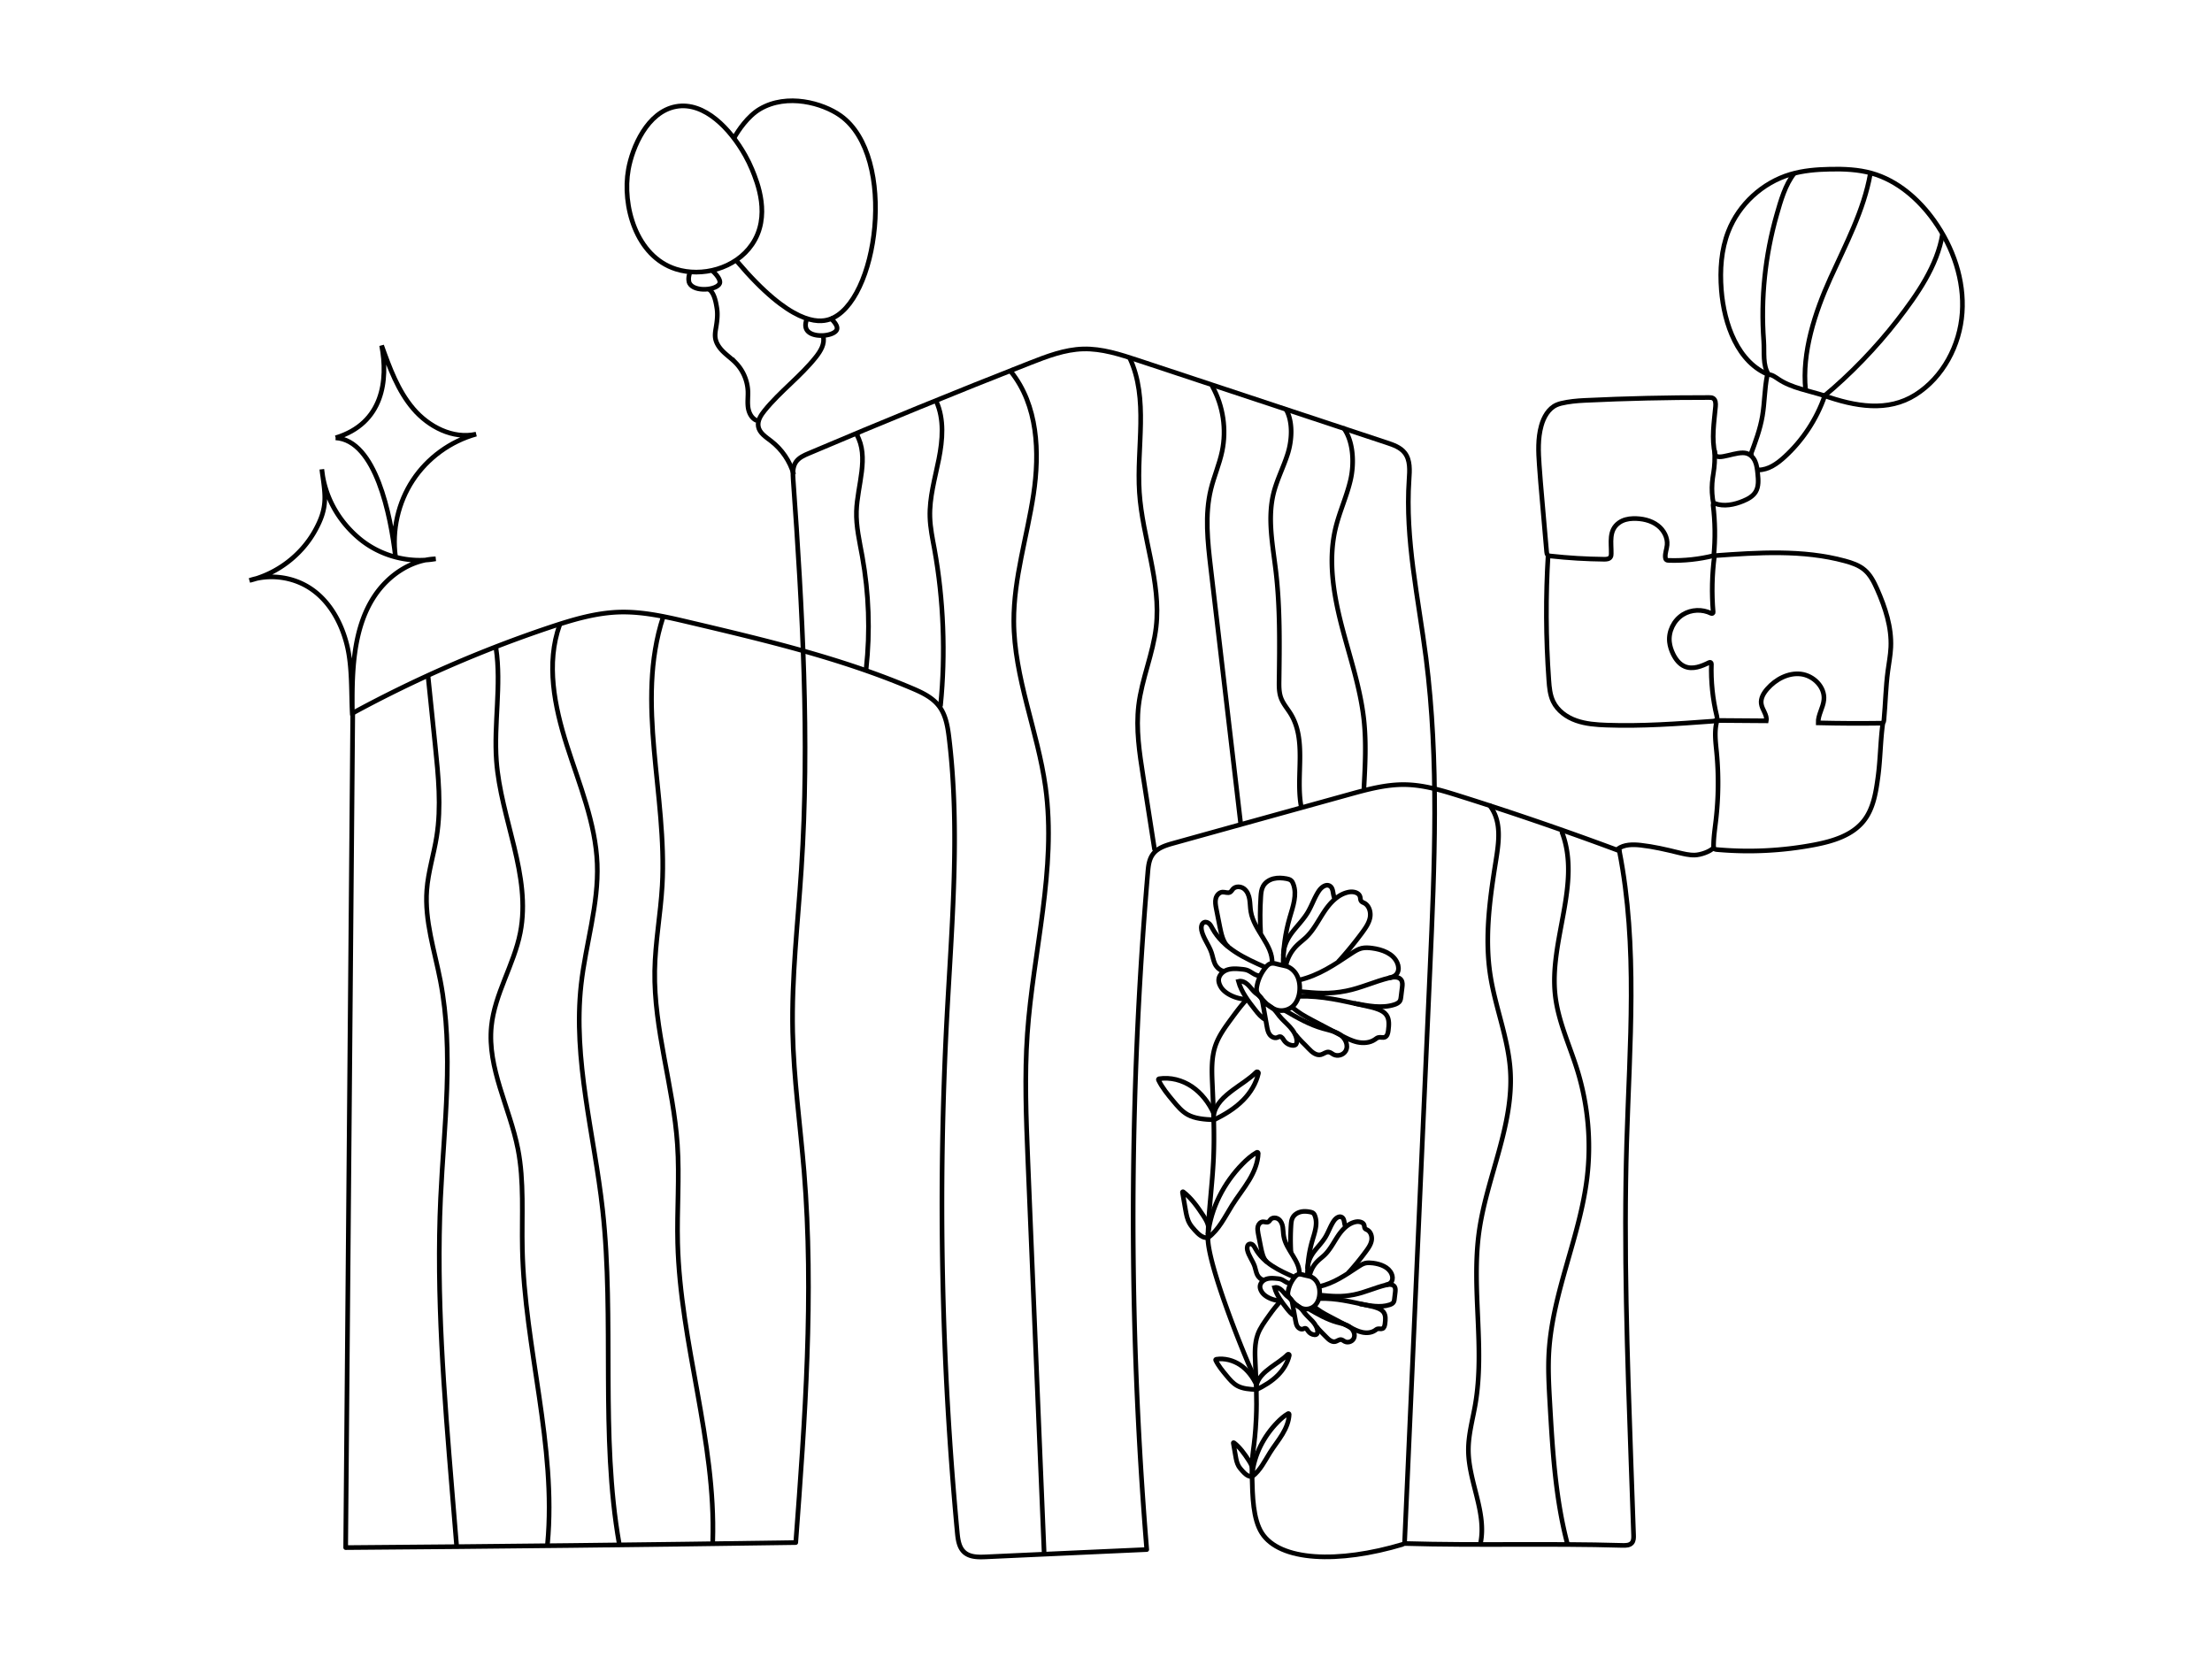 <svg xmlns="http://www.w3.org/2000/svg" id="Layer_1" data-name="Layer 1" viewBox="0 0 475 356"><defs><style>.cls-1,.cls-2{fill:none;stroke:#000}.cls-1{stroke-miterlimit:10}.cls-2{stroke-linecap:round;stroke-linejoin:round}</style></defs><path d="M391.74 84.97c-3.32-1.09-6.95-1.61-9.85-3.55-.65-.43-1.31-.95-2.09-.98m0 0c-1.34-1.98-.89-4.82-1.06-7.21-.67-9.11.28-18.34 2.79-27.12.84-2.95 1.85-6.51 3.78-8.89" class="cls-1"/><path d="M387.73 83.72c-.83-7.99 2.01-16.65 5.32-23.97 3.31-7.32 7.18-14.54 8.58-22.45m-10.01 47.83c5.61-4.62 11.32-10.56 15.77-16.3 4.27-5.52 8.63-11.72 9.75-18.61" class="cls-1"/><path d="m91.95 145.5 1.5 14.56c.67 6.53 1.35 13.14.31 19.62-.61 3.84-1.82 7.58-2.11 11.45-.5 6.58 1.67 13.03 2.92 19.51 2.94 15.32.76 31.08.04 46.66-.97 20.97.75 41.97 2.47 62.89.32 3.92.64 7.84.97 11.76" class="cls-2"/><path d="M75.75 153.12c-.51 59.74-1.02 119.49-1.52 179.23 32.22-.24 64.43-.6 96.65-1.08 1.98-26.53 3.95-53.19 1.78-79.71-.82-9.99-2.23-19.94-2.44-29.96-.25-11.66 1.1-23.29 1.86-34.93 1.82-27.85.23-55.8-1.75-83.63-.09-1.3-.16-2.7.56-3.79.64-.96 1.75-1.46 2.81-1.9 15.72-6.68 31.54-13.15 47.44-19.39 3.7-1.45 7.49-2.91 11.46-3.02 4.02-.11 7.93 1.17 11.75 2.43 17.82 5.9 35.63 11.8 53.45 17.7 1.42.47 2.92 1 3.84 2.17 1.24 1.57 1.07 3.78.94 5.77-.87 12.82 2.01 25.54 3.64 38.29 2.82 22.16 1.84 44.6.85 66.91l-5.46 123.26" class="cls-2"/><path d="M301.59 331.47c15.96.47 30.88-.06 46.84.41.72.02 1.55 0 2.01-.56.37-.44.37-1.08.35-1.66-.18-5.21-.37-10.42-.55-15.64-.8-22.87-1.61-45.76-.93-68.63.62-20.94 2.47-42.12-1.58-62.67" class="cls-2"/><path d="M347.73 182.72a698.24 698.24 0 0 0-34.16-11.74c-3.87-1.22-7.81-2.42-11.87-2.48-4.12-.06-8.15 1.05-12.12 2.15-12.52 3.47-25.05 6.94-37.57 10.42-1.66.46-3.45 1.01-4.46 2.4-.82 1.12-.97 2.58-1.08 3.97-4.11 48.33-4.18 97-.22 145.33-11.52.52-23.04 1.04-34.57 1.57-1.62.07-3.42.08-4.62-1-1.14-1.03-1.35-2.7-1.5-4.23a759.212 759.212 0 0 1-2.25-110.2c1.05-20.15 2.91-40.41.49-60.44-.29-2.4-.69-4.92-2.16-6.84-1.43-1.88-3.68-2.93-5.86-3.85-15.28-6.48-31.53-10.32-47.69-14.13-4.95-1.17-9.97-2.34-15.05-2.2-5.17.15-10.2 1.67-15.11 3.31a265.311 265.311 0 0 0-42.18 18.37" class="cls-2"/><path d="M368.3 97.54c.38 1.62 4.74-.85 6.81-.17" class="cls-1"/><path d="M374.98 97.34c.87.19 1.55.91 1.91 1.73s.46 1.72.55 2.6c.14 1.35.26 2.81-.44 3.96-.58.96-1.63 1.53-2.67 1.96-1.92.8-4.16 1.26-6.08.53-.21-.08-.42.07-.39.29.45 3.62.5 7.28.15 10.91-3.14.78-6.39 1.13-9.62 1.03-.21 0-.44-.02-.59-.16-.13-.13-.18-.32-.19-.5-.08-.89.3-1.76.38-2.65.14-1.6-.71-3.19-1.98-4.17-1.49-1.16-3.48-1.56-5.34-1.51-1.07.03-2.15.28-3.02.91-2.26 1.63-1.61 4.28-1.66 6.64 0 .25-.02.51-.16.72-.27.43-.86.48-1.37.47-3.84-.04-7.67-.27-11.48-.69-.22-.02-.46-.06-.62-.21-.18-.17-.22-.45-.24-.7-.33-3.82-.67-7.65-1-11.47-.21-2.39-.42-4.77-.58-7.16-.2-2.82-.33-5.7.43-8.43.51-1.85 1.54-3.71 3.29-4.49.32-.14.65-.25.99-.33 1.64-.39 3.32-.55 5.01-.63 8.9-.43 17.82-.63 26.73-.62.29 0 .6 0 .86.15.57.32.6 1.12.54 1.78-.31 3.42-.9 6.91-.09 10.25" class="cls-1"/><path d="M332.45 118.97c-.55 9.02-.51 18.08.14 27.1.11 1.56.25 3.16.93 4.58.95 1.98 2.88 3.37 4.96 4.1s4.31.89 6.5.97c7.59.27 15.17-.28 22.75-.84.36-.03.77-.09.93-.41.1-.21.05-.47 0-.7-.89-3.66-1.28-7.45-1.16-11.22 0-.24-.24-.4-.45-.29-1.67.84-3.56 1.58-5.26.87-1.16-.48-1.97-1.56-2.52-2.69-.39-.8-.67-1.66-.77-2.55-.25-2.29.92-4.68 2.87-5.9 1.8-1.13 4.2-1.21 6.09-.26.21.1.44-.04.42-.27-.34-4.03-.25-8.1.28-12.12" class="cls-1"/><path d="M368.15 119.33c9.37-.67 18.95-1.33 28.02 1.13 1.52.41 3.05.93 4.24 1.95 1.25 1.07 2.01 2.6 2.68 4.11 1.75 3.95 3.14 8.19 2.94 12.5-.08 1.7-.41 3.37-.63 5.05-.47 3.51-.52 7.05-.85 10.58-.02.2-.05.43-.21.55-.13.1-.3.11-.47.11-4.48.06-8.96.04-13.44-.07-.05-1.72 1.08-3.27 1.23-4.99.25-2.72-2.23-5.18-4.94-5.5-2.71-.32-5.4 1.12-7.2 3.17-.79.89-1.47 2.02-1.31 3.2.17 1.29 1.32 2.41 1.08 3.68-3.76-.03-7.14-.05-10.9-.08" class="cls-1"/><path d="M404.31 155.35c-.52 3.77-.52 7.7-1.03 11.47-.45 3.32-.98 6.82-3.06 9.45-2.48 3.14-6.62 4.38-10.55 5.14a75.693 75.693 0 0 1-20.98 1.04c-.18-.02-.38-.04-.51-.16-.19-.16-.21-.45-.21-.71.01-1.82.29-3.63.5-5.44.56-4.84.61-9.75.15-14.6-.22-2.28-.54-4.62.11-6.82" class="cls-1"/><path d="M367.7 96.88c.02.77.03 1.53 0 2.3-.02.37-.04.75-.08 1.12s-.07.63-.13 1.01c-.12.77-.25 1.53-.31 2.31-.06.72-.07 1.45-.03 2.18.05.86.16 1.72.35 2.56.05.25.37.43.61.35.27-.09.4-.34.35-.61-.16-.74-.25-1.34-.3-2.08s-.05-1.47 0-2.21c.01-.17.03-.34.05-.52 0-.09.02-.18.03-.27 0-.04 0-.07.01-.11v-.03c0-.03 0-.05.01-.08.05-.36.11-.72.16-1.09.12-.77.22-1.53.26-2.31.04-.84.03-1.68.02-2.52 0-.26-.22-.51-.5-.5s-.5.22-.5.5Zm8.38 1.24c.26 0 .51-.23.5-.5s-.22-.5-.5-.5c-.26 0-.51.23-.5.5s.22.5.5.5Z"/><path d="M375.96 97.57c1-2.69 2.01-5.39 2.49-8.22.49-2.86.45-5.8 1.02-8.64m-1.87 20.21c2.14 0 4.04-1.35 5.62-2.8 3.89-3.56 6.88-8.1 8.61-13.08m-11.8-4.48c-6.86-2.61-9.82-10.98-10.39-18.31-.33-4.24-.05-8.6 1.5-12.56 2.27-5.81 7.32-10.45 13.29-12.24 2.77-.83 5.67-1.06 8.56-1.12 3-.06 6.03.06 8.92.87 5.54 1.56 10.13 5.56 13.46 10.25 4.05 5.72 6.47 12.73 5.98 19.72-.49 6.99-4.1 13.86-10.02 17.6s-12.87 2.59-19.84.11m-23.47 97.14c-.81.9-2.89 1.58-4.1 1.61s-2.4-.27-3.57-.55c-2.65-.65-5.31-1.27-8.01-1.57-1.71-.19-3.59-.2-4.96.83" class="cls-1"/><path d="M106.52 139.27c1.17 7.81-.5 16.21.08 24.09.92 12.48 7.54 24.66 5.12 36.94-1.36 6.9-5.49 13.1-6.2 20.1-.91 8.98 3.94 17.45 5.69 26.31 1.39 7.05.8 14.32.96 21.51.45 21.13 7.37 42.31 5.4 63.35m2.61-197.37c-2.97 8.28-1.13 17.47 1.54 25.85 2.67 8.38 6.18 16.67 6.52 25.46.34 8.73-2.48 17.24-3.45 25.92-1.8 16.14 2.82 32.22 4.61 48.36 2.61 23.56-.56 48.43 3.57 71.77m9.43-199.06c-6.04 18.43.91 38.31-.2 57.67-.35 6.12-1.51 12.19-1.61 18.32-.21 12.55 4.02 24.77 4.87 37.29.48 7.04-.12 14.11.06 21.16.54 21.52 8.22 42.53 7.53 64.05" class="cls-2"/><path d="M184.17 93.65c.26 0 .51-.23.5-.5s-.22-.5-.5-.5c-.26 0-.51.23-.5.5s.22.5.5.5Z"/><path d="M183.95 93.31c2.77 4.86.14 10.89-.04 16.48-.1 3.27.67 6.49 1.25 9.7 1.43 7.94 1.72 16.08.84 24.1m15.07-57.37c1.72 3.83 1.35 8.27.53 12.39-.82 4.12-2.04 8.23-1.91 12.43.07 2.32.55 4.6.97 6.88 1.97 10.87 2.42 22.57 1.31 33.56" class="cls-2"/><path d="M217.46 79.97c.26 0 .51-.23.5-.5s-.22-.5-.5-.5c-.26 0-.51.23-.5.5s.22.5.5.5Z"/><path d="M217.1 79.83c5.76 7.17 6.2 17.26 4.83 26.35s-4.26 18.02-4.23 27.21c.04 12.12 5.15 23.64 6.81 35.65 2.42 17.59-2.66 35.25-3.9 52.97-.63 9.04-.26 18.12.11 27.18 1.13 27.75 2.35 56.22 3.48 83.96m18.38-256.29c4.14 8.81 1.45 19.16 2.09 28.88.64 9.73 4.7 19.23 3.59 28.92-.65 5.72-3.08 11.12-3.76 16.84-.6 5.06.18 10.17.97 15.2.81 5.21 1.63 10.43 2.44 15.64m12.45-99.33c2.31 4.2 3.05 9.23 2.07 13.91-.58 2.76-1.73 5.37-2.4 8.11-1.35 5.52-.7 11.31-.04 16.95l4.17 35.62c.76 6.46 1.51 12.93 2.27 19.39" class="cls-2"/><path d="M276.26 88.58c.26 0 .51-.23.5-.5s-.22-.5-.5-.5c-.26 0-.51.23-.5.5s.22.5.5.5Z"/><path d="M276.26 88.09c1.4 2.67 1.17 6.46.27 9.33-.9 2.87-2.32 5.58-3.05 8.5-1.35 5.47-.16 11.2.5 16.8.91 7.75.79 15.59.69 23.39-.02 1.29-.03 2.62.43 3.83.46 1.22 1.35 2.22 2.04 3.34 3.52 5.71 1.09 13.15 2.24 19.76m9.23-81.01c2.06 2.94 2.21 7.6 1.39 11.09-.82 3.5-2.36 6.79-3.2 10.28-1.64 6.83-.48 14.01 1.26 20.81 1.75 6.8 4.08 13.5 4.83 20.48.51 4.81.26 9.66 0 14.48m27.03 3.84c2.68 3.54 1.91 8.03 1.21 12.42-1.27 7.97-2.34 16.11-1.09 24.08 1.07 6.85 3.82 13.42 4.28 20.34.79 11.8-5.08 22.98-6.71 34.7-1.7 12.26 1.29 24.86-.81 37.06-.56 3.26-1.49 6.49-1.48 9.8.02 6.77 3.96 13.38 2.6 20.01m17.51-152.65c4.18 11.01-2.78 23.23-1.47 34.93.62 5.61 3.12 10.81 4.78 16.21a55.863 55.863 0 0 1 2.06 23.02c-1.53 12.67-7.4 24.6-8.18 37.34-.23 3.72-.01 7.45.2 11.17.58 10.13 1.18 20.34 3.77 30.15" class="cls-2"/><path d="M159.97 33.28c-3.06-5.44-8.64-11.54-14.82-10.4-6.15 1.14-9.37 8.78-10.21 13.5-1.37 7.67 1.58 18.67 10.21 21.41 5.5 1.75 12.75-.04 16.34-5.3m0 0c4.12-6.03 1.16-13.28 0-16.11-.4-.97-.91-2.02-1.52-3.11" class="cls-1"/><path d="M157.67 29.57c.83-1.52 2.92-4.63 5.5-6.15 5.87-3.46 13.53-1.26 17.29 1.4 12.38 8.76 8.05 40.45-2.43 43.79-2.27.72-8.2 1.19-19.79-12.51m-10.11 2.48c-.42 1.2-.22 1.99-.07 2.26 1.08 1.97 5.96 1.46 6.49 0 .18-.5-.2-1.41-1.56-2.69" class="cls-1"/><path d="M173.21 68.64c-.42 1.2-.15 1.86 0 2.13 1.08 1.97 5.96 1.46 6.49 0 .18-.5-.09-1.28-1.45-2.56m-26.08-6.14c1.19.74 1.55 2.72 1.77 4.11s.04 2.8-.19 4.19c-.12.73-.25 1.48-.14 2.21.17 1.17.91 2.19 1.76 3.01s1.83 1.51 2.65 2.36a9.356 9.356 0 0 1 2.59 6.09c.04 1.17-.13 2.35.04 3.51s.79 2.36 1.89 2.77" class="cls-1"/><path d="M176.78 72.31c.36 1.55-.57 3.08-1.55 4.33-3.3 4.18-7.69 7.38-11.04 11.52-.8.99-1.58 2.19-1.35 3.44.25 1.4 1.62 2.25 2.75 3.12 2.32 1.79 4.05 4.33 4.85 7.15m130.92 229.74c-14.09 4.24-26.58 3.62-30.4-2.4-1.89-2.98-2-7.84-2.1-12.22-.12-5.56.58-5.5.89-12.48.18-3.96-.02-7.93-.19-11.89-.09-2.02-.16-4.1.51-6 .51-1.46 1.47-2.73 2.39-4.04.95-1.36 1.84-2.41 2.47-3.13" class="cls-1"/><path d="M269.77 297.69c.28-1.74 1.69-2.97 3.1-4.02 1.22-.92 2.57-1.71 3.64-2.79.14-.14.39-.02.35.18-.36 1.6-1.26 3.06-2.42 4.24-1.32 1.34-2.96 2.33-4.66 3.14" class="cls-1"/><path d="M269.73 298.41c-1.36-.06-2.91-.16-4.09-.84-.89-.51-1.57-1.31-2.22-2.1-.88-1.06-1.78-2.13-2.37-3.37-.04-.08.01-.17.1-.19 1.79-.29 3.68.22 5.19 1.23s2.73 2.6 3.5 4.32m-.96 19.1c.47-4.19 2.51-8.14 5.46-11.15.68-.69 1.42-1.35 2.26-1.83.1-.06.23.02.23.14-.05 1.51-.66 2.96-1.44 4.26-.82 1.37-1.84 2.62-2.69 3.98-1.11 1.78-2.1 3.86-3.79 5.11" class="cls-1"/><path d="M268.86 317.07c-.82.11-1.51-.56-2.06-1.17-.3-.34-.6-.67-.83-1.07-.38-.66-.52-1.43-.65-2.19l-.48-2.75c-.01-.07.07-.11.12-.07 1.3 1 2.27 2.39 3.17 3.76.47.72.96 1.54.79 2.38m9.07-33.38c-.67-.34-1.16-.95-1.63-1.54-1.09-1.39-2.2-2.83-2.67-4.53.55-.14 1.13.17 1.54.57s.72.9 1.16 1.26c.3.25.67.45.89.78.15.24.21.53.26.82l.66 3.66c.08.45.17.93.43 1.31s.76.64 1.19.49c.15-.05.29-.15.44-.14.3 0 .47.34.64.59.31.46.84.77 1.4.8.12 0 .25 0 .36-.06.24-.13.29-.45.27-.73-.07-.8-.54-1.52-1.08-2.12s-1.17-1.12-1.68-1.75c-.35-.43-.64-.92-1.08-1.25-.41-.32-.91-.63-1.41-.78" class="cls-1"/><path d="M282.67 284.85c.62.84 1.44 1.55 2.15 2.31.52.55 1.21 1.13 1.95.94.42-.11.79-.47 1.22-.41.28.04.5.25.75.38.65.35 1.56.09 1.93-.56.48-.85-.03-1.98-.83-2.55s-1.8-.74-2.75-1c-2.17-.61-4.14-1.75-6.08-2.88" class="cls-1"/><path d="M282.19 280.56c.86.82 2.07 1.5 3.12 2.05l4.56 2.4c.85.45 1.71.9 2.65 1.1s1.98.13 2.77-.42c.17-.12.33-.26.53-.31.34-.09.72.08 1.05-.06.38-.16.49-.64.54-1.06.11-.84.19-1.77-.3-2.46-.3-.41-.76-.67-1.23-.86-.68-.27-1.39-.43-2.11-.58-3.71-.8-6.76-1.6-10.56-1.5" class="cls-1"/><path d="M283.35 278.12c2.76.26 4.69.45 7.41-.09 2.34-.47 4.52-1.51 6.84-2.07.66-.16 1.49-.22 1.87.35.22.34.18.78.14 1.19l-.18 1.51c-.02.2-.05.41-.15.59-.17.33-.54.5-.89.61-2.03.66-4.25.18-6.39-.2" class="cls-1"/><path d="M297.48 275.98c.65-.14 1.13-.35 1.38-.83s.19-1.08-.03-1.58c-.64-1.48-2.39-2.11-3.98-2.32-.56-.07-1.14-.11-1.68.02-.58.15-1.09.48-1.59.81-2.77 1.82-5.11 3.47-8.34 4.23" class="cls-1"/><path d="M281.19 274.06c.26-1.22.84-2.32 1.73-3.2.47-.47 1.02-.87 1.5-1.33 1.21-1.17 1.96-2.71 2.89-4.1s2.2-2.72 3.84-3.04c.7-.13 1.6.05 1.79.74.06.23.04.5.18.69.11.15.3.21.47.3.78.41 1.08 1.42.93 2.28s-.68 1.62-1.2 2.33a56.17 56.17 0 0 1-3.86 4.71M275 279.33c-1.36.03-3.31-.72-4.04-1.87-.23-.37-.41-.79-.38-1.22.05-.74.68-1.34 1.39-1.57s1.47-.17 2.21-.1c.31.03.63.06.93.17.71.26 1.31.96 2.05.83" class="cls-1"/><path d="M277.9 274.26c-1.6-.71-3.21-1.43-4.68-2.39s-2.79-2.19-3.64-3.73c-.14-.26-.28-.53-.49-.74s-.53-.34-.81-.24c-.46.16-.53.78-.43 1.26.27 1.27 1.17 2.32 1.58 3.55.19.58.28 1.19.53 1.75s.84 1.12 1.45 1.17" class="cls-1"/><path d="M272.06 271.02c-.81-.7-1.08-2.08-1.3-3.13-.21-.98-.4-1.96-.58-2.95-.09-.51-.18-1.05-.06-1.55s.54-.98 1.06-1.01c.41-.02.85.22 1.2.01.2-.11.3-.34.46-.51.44-.47 1.25-.43 1.76-.03s.76 1.04.86 1.68.09 1.29.2 1.92c.24 1.5 1.12 2.81 1.91 4.11s1.53 2.56 1.46 4.08" class="cls-1"/><path d="M277.21 268.88c-.11-1.92-.1-3.84.02-5.75.04-.57.09-1.16.37-1.66.33-.61.97-1.02 1.64-1.2s1.39-.13 2.07 0c.26.05.53.12.72.29.16.14.26.34.33.54.65 1.69-.04 3.57-.55 5.31a25.93 25.93 0 0 0-1.04 7.58" class="cls-1"/><path d="M280.81 272.45c0-1.34.57-2.61 1.38-3.67s1.78-2.02 2.46-3.17c.66-1.11 1.06-2.37 1.79-3.43.39-.57 1.11-1.12 1.71-.77.63.38.43 1.36.79 2m-7.47 10.76c-.43-.14-1.21-.28-1.65-.4-.34-.09-.71-.18-1.05-.08-.32.1-.56.35-.77.61a6.73 6.73 0 0 0-1.4 3.04c-.05.26-.08.54 0 .8.08.29.28.52.47.75.83.98 1.77 2.02 3.03 2.21.76.11 1.56-.12 2.14-.63.71-.62 1.05-1.58 1.12-2.52.07-.85-.06-1.73-.47-2.48s-1.15-1.33-1.99-1.46m-11.6 21.6c-2.4-5.13-10.05-24.27-9.92-29.93.14-5.66.96-11.28 1.21-16.94.24-5.38-.03-10.76-.26-16.13-.12-2.74-.21-5.56.7-8.15.71-2.01 1.98-3.77 3.24-5.49 1.07-1.46 2.14-2.92 3.36-4.25" class="cls-1"/><path d="M260.61 239.49c.38-2.36 2.29-4.03 4.21-5.46 1.66-1.25 3.49-2.32 4.94-3.78.2-.2.53-.02.47.25-.49 2.17-1.71 4.16-3.28 5.75-1.79 1.82-4.02 3.16-6.32 4.26" class="cls-1"/><path d="M260.55 240.48c-1.84-.09-3.94-.22-5.55-1.13-1.21-.69-2.13-1.78-3.02-2.85-1.2-1.44-2.41-2.9-3.22-4.58-.05-.1.02-.23.13-.25 2.43-.39 4.99.29 7.04 1.67s3.71 3.53 4.75 5.86m-1.28 25.9c.64-5.69 3.41-11.05 7.41-15.14.92-.94 1.92-1.83 3.07-2.48.14-.08.31.03.31.19-.07 2.05-.9 4.02-1.96 5.78-1.12 1.86-2.5 3.56-3.65 5.4-1.51 2.42-2.84 5.24-5.14 6.93" class="cls-1"/><path d="M259.37 265.79c-1.11.15-2.05-.76-2.79-1.59-.41-.46-.82-.92-1.12-1.45-.52-.9-.71-1.95-.89-2.97l-.65-3.73c-.02-.09.09-.15.16-.1 1.77 1.36 3.08 3.24 4.31 5.11.64.97 1.3 2.08 1.07 3.23m12.31-45.3c-.92-.46-1.58-1.29-2.21-2.09-1.48-1.88-2.99-3.84-3.62-6.15.75-.19 1.53.23 2.09.78s.98 1.22 1.57 1.71c.41.34.91.61 1.2 1.06.21.33.28.73.35 1.11.3 1.66.6 3.31.89 4.97.11.62.23 1.26.59 1.77s1.03.87 1.62.67c.2-.07.39-.2.6-.2.41 0 .64.46.87.8.42.63 1.14 1.04 1.9 1.09.17 0 .34 0 .49-.08.33-.18.4-.62.36-.99-.1-1.09-.73-2.07-1.46-2.88s-1.59-1.52-2.28-2.37c-.47-.58-.87-1.25-1.46-1.7-.56-.43-1.23-.85-1.91-1.06" class="cls-1"/><path d="M278.11 222.07c.84 1.14 1.95 2.1 2.92 3.14.7.75 1.65 1.54 2.64 1.28.57-.15 1.07-.64 1.66-.56.38.05.68.34 1.02.52.89.47 2.12.12 2.62-.76.66-1.16-.05-2.69-1.13-3.45s-2.45-1-3.73-1.36c-2.94-.82-5.61-2.37-8.25-3.91" class="cls-1"/><path d="M277.46 216.25c1.16 1.12 2.81 2.04 4.24 2.79 2.06 1.09 4.13 2.17 6.19 3.26 1.15.61 2.33 1.22 3.6 1.5s2.69.17 3.76-.57c.23-.16.45-.35.72-.42.46-.13.98.1 1.42-.08.52-.22.66-.87.73-1.43.14-1.14.26-2.4-.41-3.34-.4-.56-1.03-.91-1.67-1.17-.92-.37-1.89-.58-2.86-.79-5.04-1.09-9.18-2.18-14.33-2.04" class="cls-1"/><path d="M279.04 212.93c3.75.35 6.37.61 10.06-.13 3.17-.63 6.14-2.05 9.28-2.81.89-.22 2.03-.29 2.53.47.3.46.25 1.06.18 1.61-.08.68-.16 1.36-.25 2.04-.03.27-.07.55-.2.8-.23.44-.73.67-1.2.83-2.75.9-5.77.24-8.67-.28" class="cls-1"/><path d="M298.21 210.04c.88-.19 1.53-.48 1.87-1.13s.26-1.46-.04-2.14c-.86-2.01-3.24-2.87-5.4-3.15-.76-.1-1.54-.15-2.28.03-.79.2-1.48.66-2.16 1.1-3.75 2.48-6.94 4.71-11.31 5.74" class="cls-1"/><path d="M276.11 207.42a8.641 8.641 0 0 1 2.34-4.34c.64-.64 1.38-1.18 2.04-1.81 1.64-1.58 2.65-3.68 3.92-5.57s2.98-3.69 5.22-4.12c.95-.18 2.17.07 2.43 1 .09.31.05.68.25.94.15.2.41.29.63.4 1.06.55 1.47 1.93 1.26 3.1s-.92 2.2-1.62 3.16a80.011 80.011 0 0 1-5.23 6.39m-19.65 8.01c-1.85.04-4.49-.98-5.48-2.54-.31-.5-.55-1.07-.52-1.65.06-1.01.93-1.82 1.89-2.13s2-.23 3-.13c.43.04.86.09 1.26.24.96.36 1.78 1.3 2.78 1.13" class="cls-1"/><path d="M271.64 207.7c-2.17-.97-4.36-1.94-6.35-3.24s-3.79-2.97-4.93-5.06c-.19-.35-.37-.73-.66-1.01s-.72-.46-1.1-.32c-.62.22-.71 1.06-.58 1.71.37 1.72 1.58 3.15 2.14 4.82.26.78.38 1.62.72 2.37s1.14 1.52 1.97 1.59" class="cls-1"/><path d="M263.72 203.3c-1.1-.94-1.47-2.82-1.77-4.24-.28-1.33-.54-2.66-.79-4-.13-.7-.25-1.42-.08-2.11s.73-1.33 1.44-1.37c.55-.03 1.15.29 1.63.02.27-.16.41-.46.62-.69.59-.64 1.7-.58 2.39-.04s1.03 1.42 1.17 2.28.12 1.75.27 2.61c.33 2.04 1.52 3.82 2.59 5.58s2.08 3.48 1.98 5.54" class="cls-1"/><path d="M270.71 200.39c-.15-2.6-.14-5.21.03-7.81.05-.78.12-1.58.5-2.26.45-.83 1.31-1.39 2.23-1.62s1.89-.17 2.81 0c.35.07.71.16.98.4.22.19.35.46.45.73.88 2.3-.06 4.84-.75 7.2-.97 3.34-1.45 6.82-1.41 10.29" class="cls-1"/><path d="M275.59 205.25c0-1.82.77-3.54 1.87-4.99s2.41-2.74 3.35-4.3c.9-1.5 1.44-3.21 2.42-4.66.53-.77 1.51-1.52 2.32-1.04.86.51.59 1.84 1.07 2.71m-10.13 14.61c-.59-.19-1.64-.38-2.24-.54-.47-.13-.96-.24-1.42-.1-.43.13-.76.47-1.05.82a8.93 8.93 0 0 0-1.89 4.13c-.06.36-.1.73 0 1.08.11.39.38.71.64 1.02 1.12 1.33 2.4 2.74 4.12 3 1.03.15 2.12-.17 2.91-.85.97-.84 1.42-2.15 1.52-3.42.09-1.15-.08-2.35-.64-3.36s-1.56-1.81-2.7-1.99M69.11 100.78c.71 5.54 1.44 8.02-1.51 13.27s-8.16 9.19-14.02 10.6c4.36-1.47 9.39-.79 13.2 1.79 4.07 2.75 6.57 7.37 7.74 12.14 1.17 4.77.87 10.52 1.15 15.06-.11-8.71-.06-18.44 4.78-25.68 2.95-4.41 7.8-7.74 13.1-7.95-5.76 1.03-11.93-.62-16.41-4.38s-7.45-8.99-8.03-14.85" class="cls-1"/><path d="M72.08 94.02c10.22-3.1 11.29-12.41 9.87-19.82 1.72 4.8 3.5 9.71 6.81 13.59 3.31 3.88 8.52 6.56 13.49 5.44-5.52 1.53-10.44 5.11-13.59 9.89-3.15 4.78-4.5 10.71-3.74 16.38-1.03-8.76-4.2-24.95-12.85-25.47" class="cls-1"/></svg>